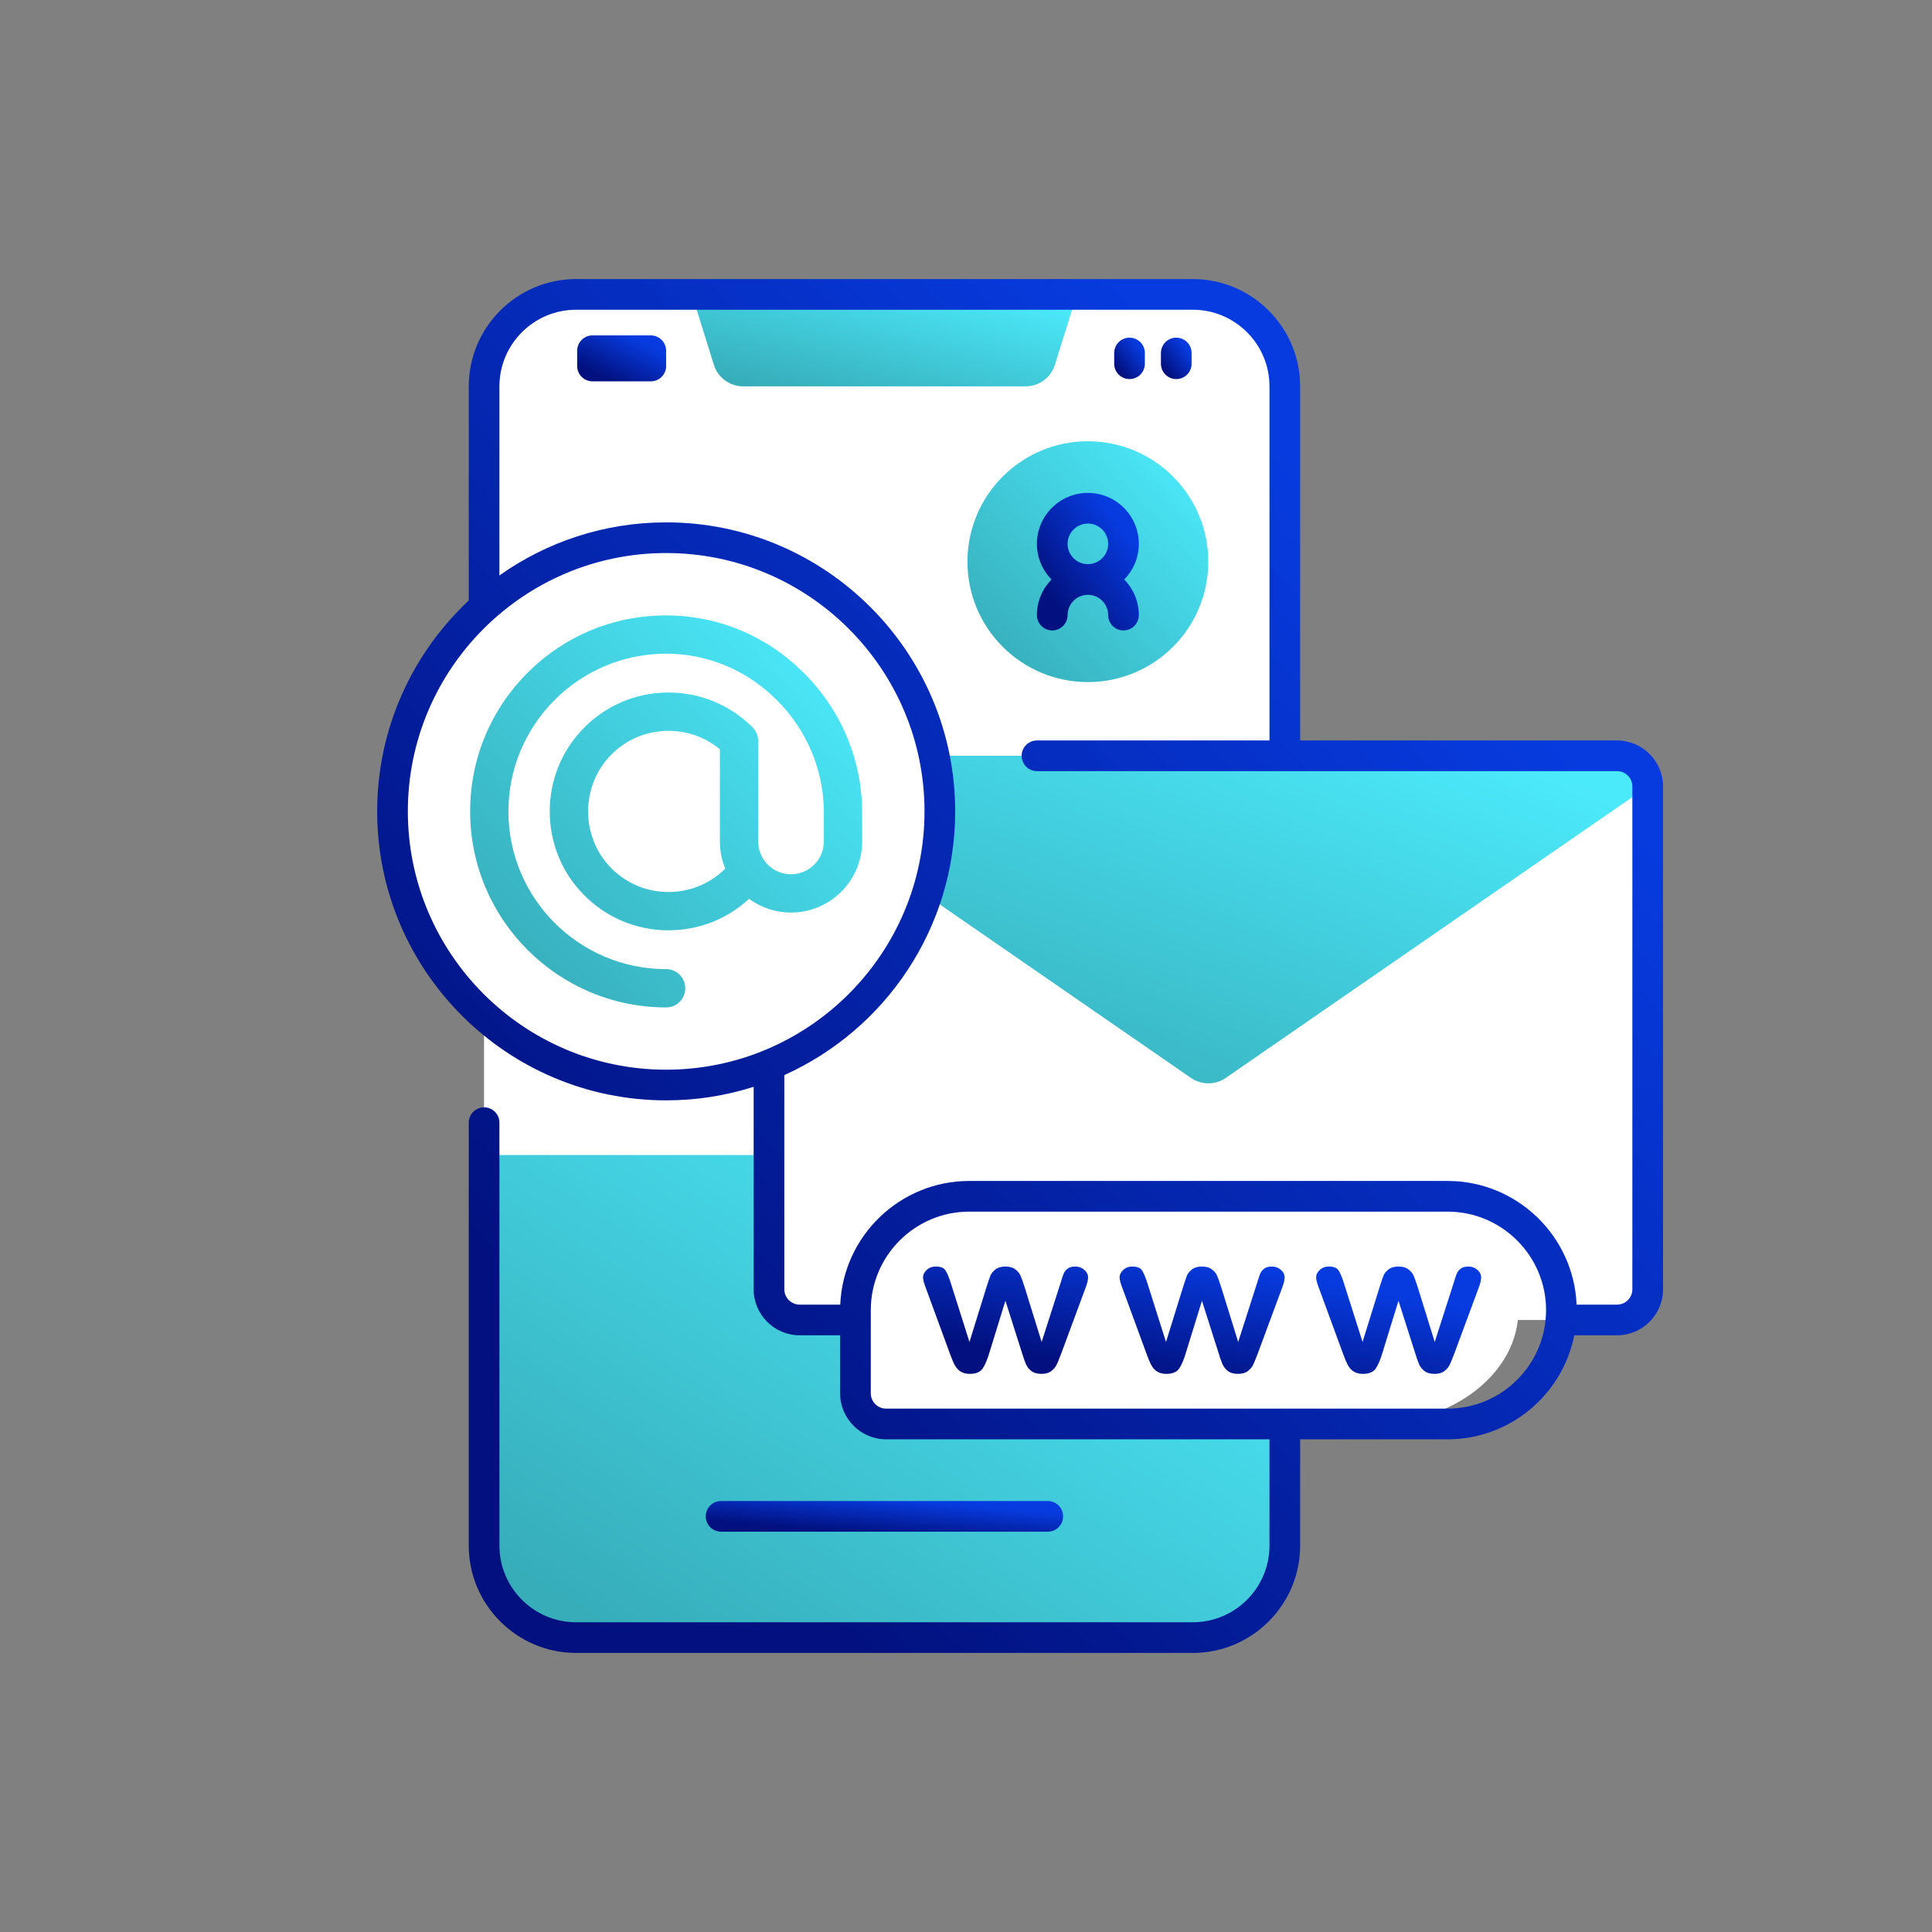<svg width="88" height="88" viewBox="0 0 88 88" fill="none" xmlns="http://www.w3.org/2000/svg">
<rect x="0" y="0" width="88" height="88" fill="#808080" stroke="none"/>
<path d="M58.519 17.604V70.402C58.519 72.717 56.642 74.593 54.328 74.593H26.238C23.923 74.593 22.047 72.717 22.047 70.402V17.604C22.047 15.289 23.923 13.413 26.238 13.413H54.328C56.642 13.413 58.519 15.289 58.519 17.604Z" fill="white"/>
<path d="M58.519 52.61V70.401C58.519 72.716 56.642 74.592 54.328 74.592H26.238C23.923 74.592 22.047 72.716 22.047 70.401V52.61H58.519Z" fill="url(#paint0_linear_5340_40722)"/>
<path d="M48.049 16.617L49.049 13.412H31.516L32.516 16.617C32.697 17.2 33.238 17.598 33.849 17.598H46.715C47.327 17.598 47.867 17.2 48.049 16.617Z" fill="url(#paint1_linear_5340_40722)"/>
<path d="M47.725 69.766H32.843C32.457 69.766 32.145 69.453 32.145 69.067C32.145 68.681 32.457 68.369 32.843 68.369H47.725C48.111 68.369 48.423 68.681 48.423 69.067C48.423 69.453 48.111 69.766 47.725 69.766Z" fill="url(#paint2_linear_5340_40722)"/>
<path d="M29.642 17.37H26.988C26.602 17.37 26.289 17.057 26.289 16.672V15.976C26.289 15.59 26.602 15.277 26.988 15.277H29.642C30.028 15.277 30.341 15.59 30.341 15.976V16.672C30.341 17.058 30.028 17.37 29.642 17.37Z" fill="url(#paint3_linear_5340_40722)"/>
<path d="M51.449 17.266C51.063 17.266 50.75 16.954 50.75 16.568V16.079C50.75 15.693 51.063 15.38 51.449 15.38C51.834 15.38 52.147 15.693 52.147 16.079V16.568C52.147 16.954 51.834 17.266 51.449 17.266Z" fill="url(#paint4_linear_5340_40722)"/>
<path d="M53.577 17.266C53.192 17.266 52.879 16.953 52.879 16.567V16.078C52.879 15.693 53.192 15.38 53.577 15.38C53.963 15.38 54.276 15.693 54.276 16.078V16.567C54.276 16.953 53.963 17.266 53.577 17.266Z" fill="url(#paint5_linear_5340_40722)"/>
<path d="M75.051 35.825V58.727C75.051 59.499 74.426 60.124 73.653 60.124H36.424C35.652 60.124 35.027 59.499 35.027 58.727V35.825C35.027 35.054 35.652 34.428 36.424 34.428H73.653C74.426 34.428 75.051 35.054 75.051 35.825Z" fill="white"/>
<path d="M75.051 35.823L55.833 49.097C55.355 49.427 54.723 49.427 54.245 49.097L44.473 42.348L35.027 35.823C35.027 35.052 35.652 34.426 36.424 34.426H73.653C74.039 34.426 74.388 34.583 74.641 34.836C74.894 35.089 75.051 35.438 75.051 35.823Z" fill="url(#paint6_linear_5340_40722)"/>
<path d="M39.149 45.771C44.017 40.904 44.017 33.012 39.149 28.145C34.282 23.278 26.391 23.278 21.524 28.145C16.657 33.012 16.657 40.904 21.524 45.771C26.391 50.638 34.282 50.638 39.149 45.771Z" fill="white"/>
<path d="M30.342 45.887C25.419 45.887 21.414 41.882 21.414 36.959C21.414 34.577 22.341 32.337 24.024 30.651C25.706 28.965 27.944 28.035 30.326 28.031H30.342C32.694 28.031 34.919 28.959 36.609 30.646C38.325 32.359 39.27 34.625 39.27 37.028V38.326C39.27 40.112 37.816 41.566 36.03 41.566C35.316 41.566 34.655 41.334 34.119 40.941C33.116 41.867 31.823 42.374 30.45 42.374C30.437 42.374 30.425 42.374 30.412 42.374C28.951 42.363 27.585 41.781 26.567 40.733C25.582 39.721 25.04 38.38 25.04 36.959C25.04 35.537 25.582 34.197 26.567 33.185C27.585 32.137 28.951 31.554 30.412 31.544C31.873 31.533 33.245 32.097 34.278 33.13C34.442 33.293 34.533 33.515 34.533 33.746V38.326C34.533 39.151 35.205 39.822 36.03 39.822C36.855 39.822 37.526 39.151 37.526 38.326V37.028C37.526 35.092 36.763 33.264 35.377 31.88C34.016 30.522 32.228 29.774 30.341 29.774C30.337 29.774 30.333 29.774 30.329 29.774C26.375 29.782 23.157 33.004 23.157 36.959C23.157 40.92 26.38 44.143 30.342 44.143C30.823 44.143 31.213 44.533 31.213 45.015C31.214 45.496 30.823 45.887 30.342 45.887ZM30.45 33.288C30.441 33.288 30.433 33.288 30.424 33.288C29.434 33.294 28.508 33.69 27.817 34.4C26.445 35.811 26.445 38.107 27.817 39.517C28.508 40.228 29.434 40.623 30.424 40.63C31.409 40.636 32.337 40.258 33.036 39.564C32.878 39.183 32.79 38.764 32.79 38.326V34.13C32.133 33.584 31.315 33.288 30.45 33.288Z" fill="url(#paint7_linear_5340_40722)"/>
<path d="M40.907 64.861H62.489C66.174 64.861 69.161 62.54 69.161 59.676C69.161 56.813 66.174 54.491 62.489 54.491H45.781C42.096 54.491 39.109 56.813 39.109 59.676V63.464C39.109 64.236 39.914 64.861 40.907 64.861Z" fill="white"/>
<path d="M49.551 31.068C52.58 31.068 55.036 28.613 55.036 25.584C55.036 22.555 52.58 20.099 49.551 20.099C46.522 20.099 44.066 22.555 44.066 25.584C44.066 28.613 46.522 31.068 49.551 31.068Z" fill="url(#paint8_linear_5340_40722)"/>
<path d="M51.872 24.772C51.872 23.492 50.831 22.451 49.551 22.451C48.272 22.451 47.23 23.492 47.23 24.772C47.23 25.403 47.484 25.976 47.895 26.395C47.484 26.813 47.23 27.386 47.23 28.017C47.23 28.403 47.543 28.715 47.929 28.715C48.315 28.715 48.627 28.403 48.627 28.017C48.627 27.508 49.042 27.093 49.551 27.093C50.061 27.093 50.475 27.508 50.475 28.017C50.475 28.403 50.788 28.715 51.174 28.715C51.56 28.715 51.872 28.403 51.872 28.017C51.872 27.386 51.618 26.813 51.208 26.395C51.618 25.976 51.872 25.403 51.872 24.772ZM49.551 23.848C50.061 23.848 50.475 24.263 50.475 24.772C50.475 25.282 50.061 25.696 49.551 25.696C49.042 25.696 48.627 25.282 48.627 24.772C48.627 24.263 49.042 23.848 49.551 23.848Z" fill="url(#paint9_linear_5340_40722)"/>
<path d="M73.653 33.727H59.22V17.601C59.22 14.905 57.027 12.711 54.331 12.711H26.241C23.545 12.711 21.351 14.905 21.351 17.601V27.352C18.786 29.756 17.18 33.172 17.18 36.956C17.18 44.215 23.085 50.12 30.343 50.12C31.732 50.12 33.071 49.903 34.328 49.503V58.725C34.328 59.881 35.268 60.821 36.424 60.821H38.266V63.463C38.266 64.618 39.206 65.559 40.361 65.559H57.823V70.399C57.823 72.325 56.257 73.892 54.331 73.892H26.241C24.315 73.892 22.748 72.325 22.748 70.399V51.136C22.748 50.75 22.436 50.438 22.05 50.438C21.664 50.438 21.351 50.75 21.351 51.136V70.399C21.351 73.095 23.545 75.289 26.241 75.289H54.331C57.027 75.289 59.22 73.095 59.22 70.399V65.559H65.934C68.787 65.559 71.171 63.518 71.705 60.821H73.653C74.809 60.821 75.749 59.881 75.749 58.725V35.823C75.749 34.667 74.809 33.727 73.653 33.727ZM18.577 36.956C18.577 30.468 23.855 25.19 30.343 25.19C36.831 25.19 42.11 30.468 42.11 36.956C42.11 43.445 36.831 48.723 30.343 48.723C23.855 48.723 18.577 43.445 18.577 36.956ZM65.934 64.161H40.361C39.976 64.161 39.663 63.848 39.663 63.463V59.675C39.663 57.201 41.675 55.188 44.149 55.188H65.934C68.408 55.188 70.421 57.201 70.421 59.675C70.421 62.149 68.408 64.161 65.934 64.161ZM74.352 58.725C74.352 59.11 74.039 59.424 73.653 59.424H71.812C71.679 56.296 69.095 53.791 65.934 53.791H44.149C40.989 53.791 38.404 56.296 38.272 59.424H36.423C36.038 59.424 35.725 59.11 35.725 58.725V48.969C40.308 46.907 43.507 42.299 43.507 36.956C43.507 29.698 37.601 23.793 30.343 23.793C27.517 23.793 24.895 24.689 22.748 26.211V17.601C22.748 15.675 24.315 14.108 26.241 14.108H54.33C56.256 14.108 57.823 15.675 57.823 17.601V33.727H47.233C46.847 33.727 46.534 34.04 46.534 34.426C46.534 34.812 46.847 35.124 47.233 35.124H73.653C74.038 35.124 74.352 35.438 74.352 35.823L74.352 58.725Z" fill="url(#paint10_linear_5340_40722)"/>
<path d="M43.306 58.438L44.158 61.124L44.933 58.627C45.016 58.366 45.077 58.188 45.115 58.094C45.157 57.997 45.232 57.906 45.34 57.821C45.452 57.733 45.603 57.689 45.795 57.689C45.989 57.689 46.141 57.733 46.249 57.821C46.361 57.906 46.439 58 46.484 58.103C46.528 58.203 46.591 58.377 46.67 58.627L47.446 61.124L48.307 58.438C48.364 58.244 48.411 58.104 48.446 58.019C48.481 57.931 48.54 57.855 48.623 57.79C48.706 57.723 48.825 57.689 48.982 57.689C49.138 57.689 49.273 57.739 49.388 57.839C49.503 57.938 49.561 58.056 49.561 58.191C49.561 58.314 49.511 58.501 49.412 58.75L48.345 61.631C48.253 61.875 48.181 62.051 48.13 62.159C48.079 62.268 47.997 62.365 47.886 62.45C47.777 62.535 47.627 62.578 47.436 62.578C47.238 62.578 47.082 62.532 46.967 62.441C46.855 62.35 46.772 62.239 46.718 62.107C46.664 61.974 46.605 61.803 46.541 61.591L45.795 59.248L45.072 61.591C44.976 61.917 44.873 62.164 44.761 62.331C44.649 62.496 44.453 62.578 44.172 62.578C44.029 62.578 43.906 62.551 43.804 62.499C43.705 62.449 43.622 62.377 43.555 62.283C43.488 62.186 43.429 62.073 43.378 61.944C43.327 61.812 43.287 61.707 43.258 61.631L42.201 58.75C42.096 58.48 42.043 58.294 42.043 58.191C42.043 58.062 42.099 57.946 42.211 57.843C42.322 57.74 42.459 57.689 42.622 57.689C42.839 57.689 42.986 57.746 43.062 57.861C43.139 57.972 43.22 58.165 43.306 58.438Z" fill="url(#paint11_linear_5340_40722)"/>
<path d="M52.259 58.438L53.11 61.124L53.886 58.627C53.968 58.366 54.029 58.188 54.067 58.094C54.109 57.997 54.184 57.906 54.292 57.821C54.404 57.733 54.556 57.689 54.747 57.689C54.941 57.689 55.093 57.733 55.202 57.821C55.313 57.906 55.391 58 55.436 58.103C55.481 58.203 55.543 58.377 55.623 58.627L56.398 61.124L57.259 58.438C57.317 58.244 57.363 58.104 57.398 58.019C57.433 57.931 57.492 57.855 57.575 57.79C57.658 57.723 57.778 57.689 57.934 57.689C58.09 57.689 58.226 57.739 58.341 57.839C58.456 57.938 58.513 58.056 58.513 58.191C58.513 58.314 58.464 58.501 58.365 58.75L57.297 61.631C57.205 61.875 57.133 62.051 57.082 62.159C57.031 62.268 56.95 62.365 56.838 62.45C56.73 62.535 56.58 62.578 56.388 62.578C56.191 62.578 56.034 62.532 55.919 62.441C55.808 62.35 55.725 62.239 55.67 62.107C55.616 61.974 55.557 61.803 55.493 61.591L54.747 59.248L54.024 61.591C53.929 61.917 53.825 62.164 53.713 62.331C53.602 62.496 53.405 62.578 53.125 62.578C52.981 62.578 52.858 62.551 52.756 62.499C52.657 62.449 52.574 62.377 52.507 62.283C52.44 62.186 52.381 62.073 52.33 61.944C52.279 61.812 52.239 61.707 52.211 61.631L51.153 58.75C51.048 58.48 50.995 58.294 50.995 58.191C50.995 58.062 51.051 57.946 51.163 57.843C51.274 57.74 51.412 57.689 51.574 57.689C51.791 57.689 51.938 57.746 52.014 57.861C52.091 57.972 52.172 58.165 52.259 58.438Z" fill="url(#paint12_linear_5340_40722)"/>
<path d="M61.211 58.438L62.063 61.124L62.838 58.627C62.921 58.366 62.981 58.188 63.02 58.094C63.061 57.997 63.136 57.906 63.245 57.821C63.356 57.733 63.508 57.689 63.699 57.689C63.894 57.689 64.045 57.733 64.154 57.821C64.265 57.906 64.344 58 64.388 58.103C64.433 58.203 64.495 58.377 64.575 58.627L65.35 61.124L66.212 58.438C66.269 58.244 66.315 58.104 66.35 58.019C66.385 57.931 66.444 57.855 66.527 57.79C66.61 57.723 66.73 57.689 66.886 57.689C67.043 57.689 67.178 57.739 67.293 57.839C67.408 57.938 67.465 58.056 67.465 58.191C67.465 58.314 67.416 58.501 67.317 58.75L66.25 61.631C66.157 61.875 66.085 62.051 66.034 62.159C65.983 62.268 65.902 62.365 65.79 62.45C65.682 62.535 65.532 62.578 65.341 62.578C65.143 62.578 64.986 62.532 64.872 62.441C64.76 62.35 64.677 62.239 64.623 62.107C64.569 61.974 64.51 61.803 64.446 61.591L63.699 59.248L62.977 61.591C62.881 61.917 62.777 62.164 62.666 62.331C62.554 62.496 62.358 62.578 62.077 62.578C61.933 62.578 61.811 62.551 61.709 62.499C61.61 62.449 61.527 62.377 61.46 62.283C61.393 62.186 61.334 62.073 61.283 61.944C61.232 61.812 61.192 61.707 61.163 61.631L60.105 58.75C60 58.48 59.947 58.294 59.947 58.191C59.947 58.062 60.003 57.946 60.115 57.843C60.227 57.74 60.364 57.689 60.527 57.689C60.743 57.689 60.89 57.746 60.967 57.861C61.043 57.972 61.125 58.165 61.211 58.438Z" fill="url(#paint13_linear_5340_40722)"/>
<defs>
<linearGradient id="paint0_linear_5340_40722" x1="40.732" y1="82.322" x2="57.439" y2="55.432" gradientUnits="userSpaceOnUse">
<stop stop-color="#37ADBA"/>
<stop offset="1" stop-color="#4BEAFB"/>
</linearGradient>
<linearGradient id="paint1_linear_5340_40722" x1="40.498" y1="19.07" x2="42.145" y2="12.378" gradientUnits="userSpaceOnUse">
<stop stop-color="#37ADBA"/>
<stop offset="1" stop-color="#4BEAFB"/>
</linearGradient>
<linearGradient id="paint2_linear_5340_40722" x1="40.325" y1="68.263" x2="40.184" y2="69.93" gradientUnits="userSpaceOnUse">
<stop stop-color="#073BDF"/>
<stop offset="1" stop-color="#02117F"/>
</linearGradient>
<linearGradient id="paint3_linear_5340_40722" x1="28.325" y1="15.12" x2="27.308" y2="17.116" gradientUnits="userSpaceOnUse">
<stop stop-color="#073BDF"/>
<stop offset="1" stop-color="#02117F"/>
</linearGradient>
<linearGradient id="paint4_linear_5340_40722" x1="51.452" y1="15.238" x2="50.364" y2="16.056" gradientUnits="userSpaceOnUse">
<stop stop-color="#073BDF"/>
<stop offset="1" stop-color="#02117F"/>
</linearGradient>
<linearGradient id="paint5_linear_5340_40722" x1="53.581" y1="15.238" x2="52.493" y2="16.055" gradientUnits="userSpaceOnUse">
<stop stop-color="#073BDF"/>
<stop offset="1" stop-color="#02117F"/>
</linearGradient>
<linearGradient id="paint6_linear_5340_40722" x1="55.531" y1="54.59" x2="64" y2="32.55" gradientUnits="userSpaceOnUse">
<stop stop-color="#37ADBA"/>
<stop offset="1" stop-color="#4BEAFB"/>
</linearGradient>
<linearGradient id="paint7_linear_5340_40722" x1="30.562" y1="52.166" x2="45.693" y2="37.489" gradientUnits="userSpaceOnUse">
<stop stop-color="#37ADBA"/>
<stop offset="1" stop-color="#4BEAFB"/>
</linearGradient>
<linearGradient id="paint8_linear_5340_40722" x1="49.686" y1="34.926" x2="58.981" y2="25.909" gradientUnits="userSpaceOnUse">
<stop stop-color="#37ADBA"/>
<stop offset="1" stop-color="#4BEAFB"/>
</linearGradient>
<linearGradient id="paint9_linear_5340_40722" x1="49.563" y1="21.979" x2="45.948" y2="24.695" gradientUnits="userSpaceOnUse">
<stop stop-color="#073BDF"/>
<stop offset="1" stop-color="#02117F"/>
</linearGradient>
<linearGradient id="paint10_linear_5340_40722" x1="46.612" y1="7.992" x2="9.067" y2="43.629" gradientUnits="userSpaceOnUse">
<stop stop-color="#073BDF"/>
<stop offset="1" stop-color="#02117F"/>
</linearGradient>
<linearGradient id="paint11_linear_5340_40722" x1="54.818" y1="57.32" x2="53.743" y2="62.991" gradientUnits="userSpaceOnUse">
<stop stop-color="#073BDF"/>
<stop offset="1" stop-color="#02117F"/>
</linearGradient>
<linearGradient id="paint12_linear_5340_40722" x1="54.818" y1="57.32" x2="53.743" y2="62.991" gradientUnits="userSpaceOnUse">
<stop stop-color="#073BDF"/>
<stop offset="1" stop-color="#02117F"/>
</linearGradient>
<linearGradient id="paint13_linear_5340_40722" x1="54.818" y1="57.32" x2="53.743" y2="62.991" gradientUnits="userSpaceOnUse">
<stop stop-color="#073BDF"/>
<stop offset="1" stop-color="#02117F"/>
</linearGradient>
</defs>
</svg>
